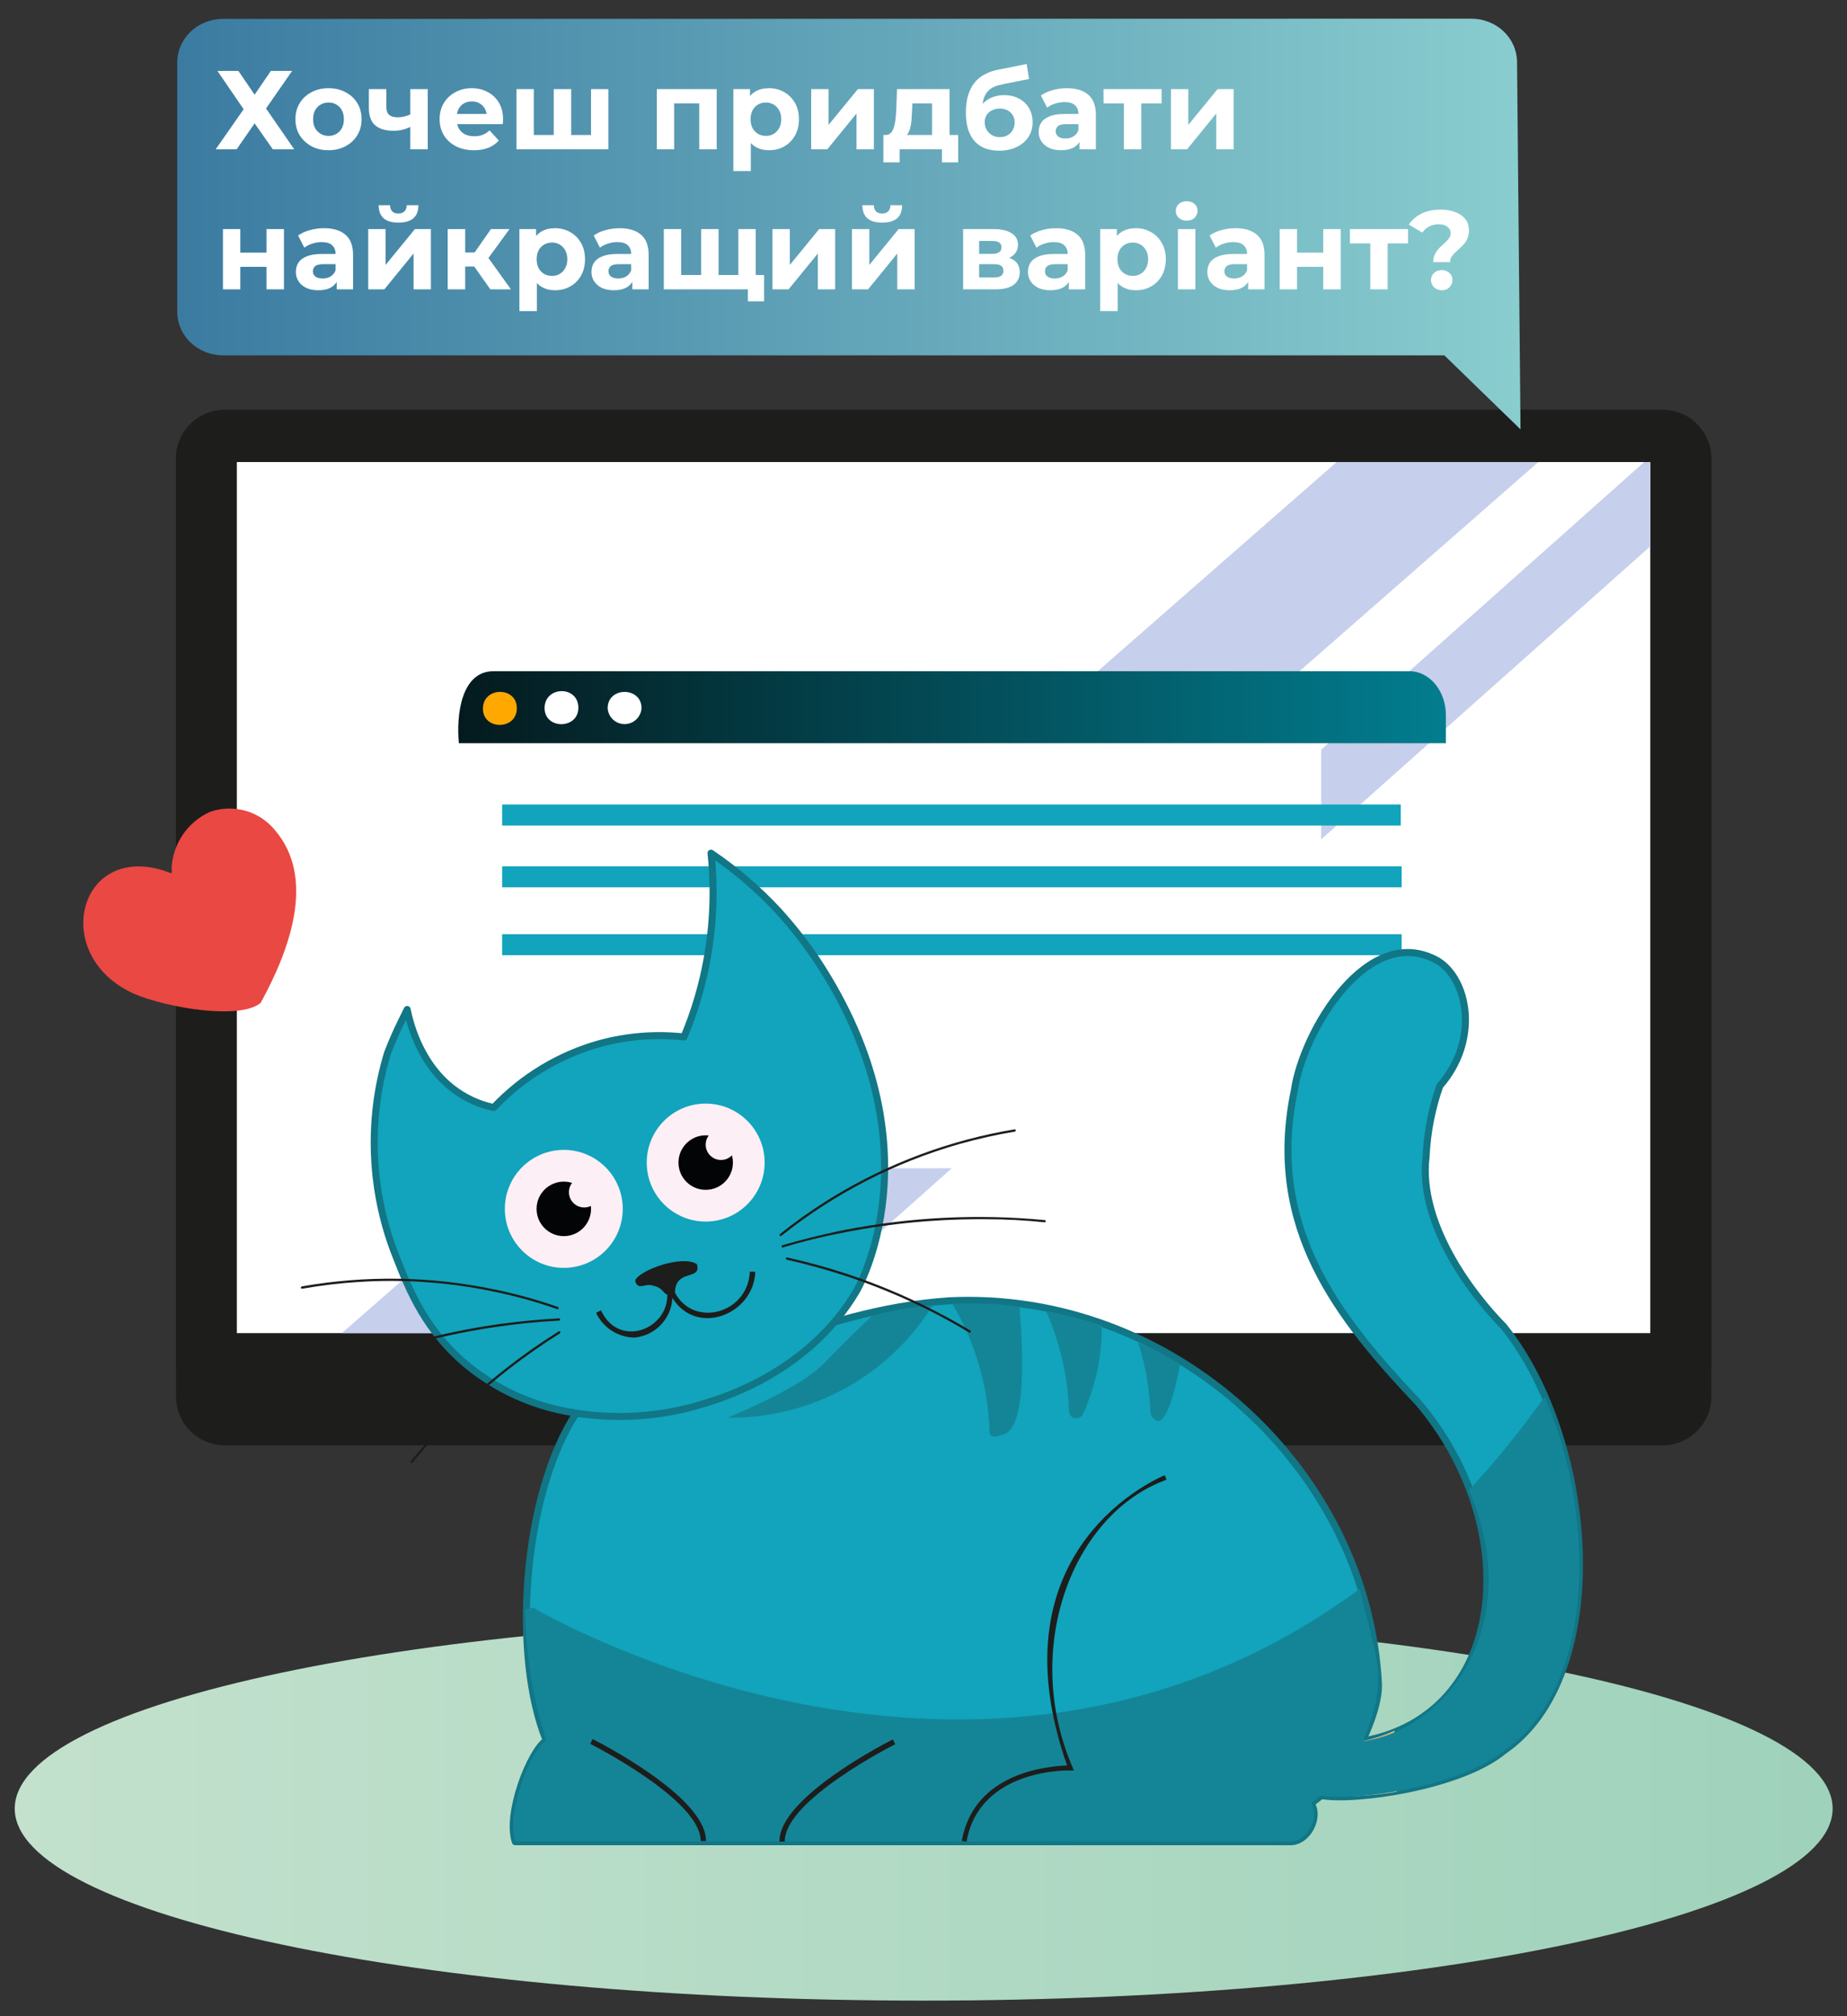 <svg width="198" height="216" viewBox="0 0 198 216" fill="none" xmlns="http://www.w3.org/2000/svg">
<rect x="0" y="0" width="198" height="216" fill="#333333" stroke="none"/>
<path d="M99.02 214.33C152.835 214.33 196.46 205.12 196.46 193.76C196.46 182.399 152.835 173.19 99.02 173.19C45.206 173.19 1.58 182.399 1.58 193.76C1.58 205.12 45.206 214.33 99.02 214.33Z" fill="url(#paint0_linear_1224_809)"/>
<path d="M178.23 43.91H24.1C21.212 43.91 18.87 46.252 18.87 49.14V149.61C18.87 152.498 21.212 154.84 24.1 154.84H178.23C181.119 154.84 183.46 152.498 183.46 149.61V49.14C183.46 46.252 181.119 43.91 178.23 43.91Z" fill="#1D1D1B"/>
<path d="M183.45 49.13V146.63H18.86V49.13C18.863 47.745 19.415 46.417 20.396 45.438C21.376 44.459 22.705 43.91 24.09 43.91H178.22C179.606 43.91 180.934 44.459 181.915 45.438C182.896 46.417 183.448 47.745 183.45 49.13Z" fill="#1D1D1B"/>
<path d="M128.29 169.53V171.87H69.78C69.64 169.67 69.68 166.95 72.68 167.32C73.436 167.32 74.185 167.171 74.883 166.881C75.581 166.592 76.216 166.167 76.75 165.632C77.284 165.097 77.707 164.462 77.996 163.764C78.284 163.065 78.432 162.316 78.43 161.56V151.56H119.64C119.97 156.8 117.46 167.89 126.08 167.31C126.371 167.31 126.66 167.368 126.928 167.479C127.197 167.591 127.441 167.755 127.647 167.961C127.852 168.167 128.015 168.412 128.125 168.681C128.236 168.951 128.292 169.239 128.29 169.53Z" fill="#ECEAEA"/>
<path d="M176.911 49.5H25.391V142.82H176.911V49.5Z" fill="white"/>
<g style="mix-blend-mode:screen">
<path d="M164.91 49.5L58.28 142.82H36.65L143.29 49.5H164.91Z" fill="#C6CFEB"/>
</g>
<g style="mix-blend-mode:screen">
<path d="M176.901 49.5V58.54L80.431 144.37H69.631L176.261 49.5H176.901Z" fill="#C6CFEB"/>
</g>
<path d="M141.631 78.15V121.51C141.631 123.51 140.311 125.16 138.631 125.16H64.051C62.411 125.16 61.051 123.53 61.051 121.52V78.15C61.051 76.15 62.371 74.51 64.051 74.51H138.671C140.311 74.51 141.631 76.14 141.631 78.15Z" fill="white"/>
<path d="M155.001 76.62V79.62H49.191C48.901 76.62 49.431 71.82 53.001 71.91H151.141C153.251 71.93 155.001 74.02 155.001 76.62Z" fill="url(#paint1_linear_1224_809)"/>
<path d="M55.401 75.89C55.401 78.25 51.741 78.25 51.771 75.89C51.801 73.53 55.441 73.54 55.401 75.89Z" fill="#FFA800"/>
<path d="M62 75.82C62 78.17 58.34 78.17 58.38 75.82C58.42 73.47 62 73.43 62 75.82Z" fill="white"/>
<path d="M68.771 75.89C68.737 76.348 68.531 76.776 68.194 77.089C67.858 77.401 67.415 77.575 66.956 77.575C66.496 77.575 66.054 77.401 65.717 77.089C65.381 76.776 65.175 76.348 65.141 75.89C65.111 73.54 68.801 73.54 68.771 75.89Z" fill="white"/>
<path d="M150.16 86.19H53.83V88.44H150.16V86.19Z" fill="#11A4BC"/>
<path d="M150.26 92.81H53.83V95.06H150.26V92.81Z" fill="#11A4BC"/>
<path d="M150.26 100.08H53.83V102.33H150.26V100.08Z" fill="#11A4BC"/>
<path d="M29.42 88.87C28.597 87.887 27.493 87.18 26.256 86.842C25.019 86.504 23.709 86.552 22.5 86.98C21.306 87.521 20.288 88.385 19.561 89.476C18.834 90.567 18.429 91.84 18.39 93.15C18.415 93.205 18.427 93.265 18.427 93.325C18.427 93.385 18.415 93.445 18.39 93.5V93.57C8.76 89.73 5.28 101.7 13.67 106.12C16.4 107.67 25.51 109.48 27.94 107.44C30.92 102.02 34 94.13 29.42 88.87Z" fill="#E94843"/>
<path d="M31 92.53C32.09 96.63 30 104.92 26.91 107.72C20.24 108.3 9.36 106.98 9.36 98.35C9.49 94.01 14.67 92.12 18.19 93.93C18.84 94.23 18.85 94.18 18.87 93.51C18.87 93.39 18.87 93.27 18.87 93.16C19.33 85.18 29.17 85.25 31 92.53Z" fill="#E94843"/>
<g style="mix-blend-mode:multiply" opacity="0.5">
<path d="M30.8 99.16C29.99 101.9 29.13 105.93 26.88 107.72C19.81 108.72 6.57 105.8 9.88 96.2C11.16 98.04 10.38 98.84 11.88 100.69C18.2 108.39 28.13 103.19 30.8 99.16Z" fill="#E94843"/>
</g>
<g style="mix-blend-mode:screen">
<path d="M26.761 89.74C26.671 89.88 26.061 89.34 24.87 89.19C23.68 89.04 23.11 89.36 23.061 89.19C23.671 87.82 26.571 88.25 26.761 89.74Z" fill="#E94843"/>
</g>
<g style="mix-blend-mode:screen">
<path d="M27.401 90.21C27.431 90.287 27.491 90.349 27.567 90.381C27.643 90.414 27.729 90.415 27.806 90.385C27.883 90.354 27.944 90.295 27.977 90.219C28.01 90.143 28.011 90.057 27.981 89.98C27.95 89.903 27.891 89.841 27.815 89.809C27.739 89.776 27.653 89.774 27.576 89.805C27.499 89.835 27.437 89.895 27.404 89.971C27.372 90.047 27.37 90.133 27.401 90.21Z" fill="#E94843"/>
</g>
<g style="mix-blend-mode:multiply">
<path d="M26.331 91.25C26.064 91.484 25.743 91.649 25.397 91.73C25.051 91.81 24.69 91.805 24.347 91.713C24.004 91.621 23.689 91.445 23.43 91.203C23.17 90.96 22.975 90.656 22.861 90.32C22.211 85.82 30.721 87.82 26.331 91.25ZM23.821 88.25C23.479 88.442 23.213 88.745 23.066 89.108C22.919 89.472 22.899 89.874 23.011 90.25C23.611 92.47 26.901 91.54 27.361 89.72C27.661 87.82 25.091 87.31 23.821 88.28V88.25Z" fill="#E94843"/>
</g>
<path d="M147.77 180.39C147.91 183.64 144.68 190.31 141.6 192.39C141.22 192.71 140.86 192.98 140.54 193.21C141.54 194.64 140.19 197.3 138.37 197.31H55.24C54.24 194.31 56.82 187.63 58.56 186.46C54.88 177.46 55.98 160.26 61.79 151.36C75.43 147.56 87.32 140.36 101.68 139.36C125.82 138.16 146.62 157.6 147.77 180.39Z" fill="#11A4BC" stroke="#117686" stroke-width="0.75" stroke-linecap="round" stroke-linejoin="round"/>
<path d="M161.21 187.57C156.54 191.43 145.11 193.02 141.6 192.35L146.13 186.52C161.66 183.69 163.44 163.77 152.08 150.31C143.47 141.22 135.69 131.53 138.75 116.83C139.69 110.41 146.7 98.75 154.12 102.93C157.39 104.93 158.64 111.43 154.35 116.34C153.491 118.777 152.995 121.328 152.88 123.91C152.01 131.05 157.74 138.61 161.21 142.12C171 154.36 173 179.47 161.21 187.57Z" fill="#11A4BC" stroke="#117686" stroke-width="0.75" stroke-linecap="round" stroke-linejoin="round"/>
<path d="M107.58 153.67C107.46 153.67 106.05 154.37 106.08 153.37C105.935 148.537 104.558 143.821 102.08 139.67C103.08 139.67 104.23 139.67 105.41 139.67C106.8 139.67 108.1 139.84 109.29 140C109.64 144.4 110.13 152.89 107.58 153.67Z" fill="#148597"/>
<path d="M116.09 151.51C116.013 151.668 115.886 151.796 115.728 151.874C115.571 151.952 115.392 151.974 115.219 151.939C115.047 151.903 114.892 151.811 114.778 151.677C114.664 151.544 114.598 151.376 114.59 151.2C114.485 147.489 113.645 143.835 112.12 140.45C114.151 140.838 116.155 141.356 118.12 142C118.137 145.279 117.445 148.523 116.09 151.51Z" fill="#148597"/>
<path d="M123.33 151.46C123.252 148.863 122.804 146.29 122 143.82C123.549 144.498 125.055 145.269 126.51 146.13C126.26 147.55 124.88 154.54 123.33 151.46Z" fill="#148597"/>
<g style="mix-blend-mode:multiply">
<path d="M149.741 191.96C147.053 192.418 144.32 192.549 141.601 192.35L146.131 186.52C147.283 186.272 148.406 185.903 149.481 185.42C149.816 187.583 149.903 189.777 149.741 191.96Z" fill="#EBAE89"/>
</g>
<path d="M100 139.82C97.684 143.556 94.441 146.631 90.587 148.744C86.732 150.857 82.396 151.937 78 151.88C84.46 149.18 87.14 147.28 88.37 146.02C88.65 145.73 90.58 143.7 93.37 141.08L93.54 140.93C94.19 140.76 94.86 140.61 95.54 140.47C97.014 140.173 98.503 139.956 100 139.82Z" fill="#148597"/>
<path d="M161.21 187.57C156.54 191.43 145.11 193.02 141.6 192.35C141.22 192.67 140.86 192.94 140.54 193.17C141.54 194.6 140.19 197.26 138.37 197.27H55.24C54.24 194.27 56.82 187.59 58.56 186.42C57.09 181.898 56.335 177.175 56.32 172.42L57.14 172.22C57.14 172.22 104.75 200.49 145.76 170.22C147.76 178.69 148.87 179.58 146.13 186.54C155.29 185.23 163.61 173.85 157.48 159.64C160.393 156.482 163.102 153.142 165.59 149.64C171.23 162.6 171 180.9 161.21 187.57Z" fill="#148597"/>
<path d="M41.54 112.82C42.03 111.53 42.65 110.2 42.65 110.2C43.02 109.42 43.37 108.73 43.65 108.15C43.92 109.47 45.13 114.86 49.87 117.5C50.825 118.039 51.857 118.426 52.93 118.65C56.011 115.395 59.916 113.035 64.23 111.82C67.187 111.006 70.271 110.758 73.32 111.09C74.475 108.353 75.316 105.495 75.83 102.57C76.482 98.883 76.614 95.123 76.22 91.4C78.861 93.189 81.29 95.272 83.46 97.61C84.968 99.27 86.352 101.038 87.6 102.9C100.88 123.06 91.81 138.33 91.81 138.33C86.81 146.8 77.81 149.67 75.6 150.33C70.751 151.868 65.593 152.164 60.6 151.19C56.838 150.463 53.307 148.837 50.31 146.45C45.62 142.67 43.84 138.14 42.53 134.81C39.693 127.809 39.344 120.047 41.54 112.82Z" fill="#11A4BC" stroke="#117686" stroke-width="0.75" stroke-linecap="round" stroke-linejoin="round"/>
<path d="M68 143.3C67.137 143.284 66.295 143.027 65.57 142.557C64.845 142.086 64.267 141.422 63.9 140.64L64.43 140.38C66.43 144.76 72.43 142.17 71.43 137.77L71.99 137.62C73.57 142.52 80.19 141.01 80.38 136.24H80.97C80.81 140.83 74.68 143.24 72.08 139.05C72.029 140.132 71.587 141.159 70.837 141.94C70.087 142.721 69.079 143.204 68 143.3Z" fill="#1D1D1B"/>
<path d="M68.171 137.47C68.541 138.16 69.221 137.47 69.951 137.72C71.331 138 71.001 138.84 71.951 138.72C72.037 138.702 72.117 138.666 72.188 138.614C72.259 138.562 72.317 138.496 72.361 138.42C72.431 135.89 75.271 137.23 74.701 135.42C73.101 134.42 68.551 136.07 68.091 137.17L68.171 137.47Z" fill="#1D1D1B"/>
<path d="M108.75 120.99C101.893 122.135 95.316 124.575 89.371 128.18L88.671 128.61C86.915 129.71 85.226 130.912 83.611 132.21C83.585 132.23 83.569 132.259 83.565 132.291C83.561 132.323 83.571 132.355 83.591 132.38C83.61 132.405 83.639 132.421 83.671 132.425C83.703 132.429 83.735 132.42 83.76 132.4C89.419 127.883 95.918 124.535 102.88 122.55C104.826 122.006 106.799 121.565 108.791 121.23C108.822 121.225 108.851 121.207 108.869 121.181C108.888 121.154 108.896 121.122 108.891 121.09C108.885 121.058 108.867 121.03 108.841 121.011C108.815 120.992 108.782 120.985 108.75 120.99Z" fill="#1D1D1B"/>
<path d="M83.89 133.4C83.75 133.4 83.78 133.69 83.89 133.65C86.09 132.983 88.313 132.44 90.56 132.02C95.573 131.04 100.672 130.571 105.78 130.62C107.86 130.62 109.93 130.73 111.99 130.95C112.022 130.95 112.052 130.937 112.075 130.915C112.097 130.892 112.11 130.862 112.11 130.83C112.11 130.798 112.097 130.768 112.075 130.745C112.052 130.723 112.022 130.71 111.99 130.71C104.809 130.03 97.568 130.39 90.49 131.78L89.94 131.89C87.94 132.31 85.91 132.82 83.89 133.4Z" fill="#1D1D1B"/>
<path d="M84.371 134.71C84.211 134.71 84.191 134.93 84.371 134.96C86.551 135.45 88.711 136.05 90.831 136.75C93.876 137.765 96.843 138.998 99.711 140.44C101.131 141.16 102.521 141.93 103.881 142.75C104.021 142.83 104.161 142.63 104.031 142.55C99.873 140.061 95.457 138.033 90.861 136.5C90.191 136.28 89.531 136.07 88.861 135.87C87.351 135.43 85.871 135.05 84.371 134.71Z" fill="#1D1D1B"/>
<path d="M32.34 137.82C39.188 136.611 46.203 136.719 53.01 138.14L53.81 138.31C55.843 138.758 57.847 139.329 59.81 140.02C59.841 140.03 59.866 140.053 59.88 140.082C59.894 140.111 59.896 140.144 59.885 140.175C59.875 140.205 59.852 140.23 59.823 140.244C59.794 140.259 59.761 140.26 59.73 140.25C57.537 139.482 55.296 138.861 53.02 138.39C48.224 137.376 43.312 137.023 38.42 137.34C36.409 137.47 34.406 137.711 32.42 138.06C32.389 138.07 32.354 138.068 32.324 138.053C32.294 138.038 32.271 138.012 32.26 137.98C32.25 137.948 32.252 137.913 32.267 137.883C32.282 137.853 32.309 137.83 32.34 137.82Z" fill="#1D1D1B"/>
<path d="M59.91 141.24C60.07 141.24 60.11 141.47 59.91 141.48C57.63 141.6 55.35 141.83 53.09 142.17C48.034 142.91 43.068 144.17 38.27 145.93C36.317 146.643 34.404 147.437 32.53 148.31C32.39 148.37 32.28 148.15 32.42 148.08C38.966 145.049 45.914 142.974 53.05 141.92L53.61 141.84C55.717 141.553 57.817 141.353 59.91 141.24Z" fill="#1D1D1B"/>
<path d="M59.901 142.63C60.031 142.55 60.141 142.77 60.011 142.85C58.117 144.036 56.284 145.318 54.52 146.69C51.989 148.663 49.603 150.815 47.38 153.13C46.281 154.283 45.224 155.473 44.211 156.7C44.111 156.82 43.901 156.7 44.011 156.56C47.095 152.824 50.583 149.44 54.41 146.47C54.961 146.04 55.52 145.62 56.081 145.21C57.321 144.3 58.6 143.45 59.901 142.63Z" fill="#1D1D1B"/>
<path d="M75.65 130.87C79.141 130.87 81.97 128.04 81.97 124.55C81.97 121.06 79.141 118.23 75.65 118.23C72.16 118.23 69.33 121.06 69.33 124.55C69.33 128.04 72.16 130.87 75.65 130.87Z" fill="#FCEFF5"/>
<path d="M75.65 127.47C77.263 127.47 78.57 126.163 78.57 124.55C78.57 122.937 77.263 121.63 75.65 121.63C74.038 121.63 72.731 122.937 72.731 124.55C72.731 126.163 74.038 127.47 75.65 127.47Z" fill="#030405"/>
<path d="M77.29 124.27C78.196 124.27 78.93 123.536 78.93 122.63C78.93 121.724 78.196 120.99 77.29 120.99C76.385 120.99 75.65 121.724 75.65 122.63C75.65 123.536 76.385 124.27 77.29 124.27Z" fill="#FCEFF5"/>
<path d="M60.44 135.83C63.931 135.83 66.76 133 66.76 129.51C66.76 126.02 63.931 123.19 60.44 123.19C56.95 123.19 54.12 126.02 54.12 129.51C54.12 133 56.95 135.83 60.44 135.83Z" fill="#FCEFF5"/>
<path d="M60.441 132.43C62.053 132.43 63.361 131.122 63.361 129.51C63.361 127.897 62.053 126.59 60.441 126.59C58.828 126.59 57.52 127.897 57.52 129.51C57.52 131.122 58.828 132.43 60.441 132.43Z" fill="#030405"/>
<path d="M62.63 129.36C63.536 129.36 64.27 128.626 64.27 127.72C64.27 126.814 63.536 126.08 62.63 126.08C61.724 126.08 60.99 126.814 60.99 127.72C60.99 128.626 61.724 129.36 62.63 129.36Z" fill="#FCEFF5"/>
<path d="M103.611 197.31L103.101 197.22C104.431 189.78 112.521 189.22 114.391 189.14C106.121 165.57 124.671 158.14 124.861 158.04L125.051 158.53C114.931 162.16 109.371 176.81 115.131 189.68H114.751C114.651 189.66 105.001 189.39 103.611 197.31Z" fill="#1D1D1B"/>
<path d="M75.68 197.24H75.111C75.171 192.85 63.391 186.88 63.27 186.82L63.531 186.31C64.001 186.55 75.751 192.49 75.68 197.24Z" fill="#1D1D1B"/>
<path d="M83.561 197.29C83.491 192.54 95.211 186.6 95.711 186.35L95.971 186.86C95.851 186.92 84.071 192.86 84.131 197.28L83.561 197.29Z" fill="#1D1D1B"/>
<path d="M163 46L154.834 38.068H23.91C23.266 38.069 22.628 37.95 22.032 37.716C21.437 37.482 20.895 37.139 20.439 36.705C19.983 36.272 19.621 35.757 19.374 35.19C19.127 34.623 19 34.015 19 33.402V6.691C19 5.454 19.516 4.267 20.434 3.392C21.353 2.517 22.598 2.025 23.897 2.025L157.732 2C159.024 2 160.264 2.486 161.181 3.353C162.098 4.22 162.619 5.397 162.629 6.628L163 46Z" fill="url(#paint2_linear_1224_809)"/>
<path d="M23.312 7.6H25.556L27.296 10.144L29.036 7.6H31.316L28.52 11.62L31.544 16H29.252L27.296 13.216L25.364 16H23.12L26.12 11.704L23.312 7.6ZM35.221 16.096C34.533 16.096 33.921 15.952 33.385 15.664C32.857 15.376 32.437 14.984 32.125 14.488C31.821 13.984 31.669 13.412 31.669 12.772C31.669 12.124 31.821 11.552 32.125 11.056C32.437 10.552 32.857 10.16 33.385 9.88C33.921 9.592 34.533 9.448 35.221 9.448C35.901 9.448 36.509 9.592 37.045 9.88C37.581 10.16 38.001 10.548 38.305 11.044C38.609 11.54 38.761 12.116 38.761 12.772C38.761 13.412 38.609 13.984 38.305 14.488C38.001 14.984 37.581 15.376 37.045 15.664C36.509 15.952 35.901 16.096 35.221 16.096ZM35.221 14.56C35.533 14.56 35.813 14.488 36.061 14.344C36.309 14.2 36.505 13.996 36.649 13.732C36.793 13.46 36.865 13.14 36.865 12.772C36.865 12.396 36.793 12.076 36.649 11.812C36.505 11.548 36.309 11.344 36.061 11.2C35.813 11.056 35.533 10.984 35.221 10.984C34.909 10.984 34.629 11.056 34.381 11.2C34.133 11.344 33.933 11.548 33.781 11.812C33.637 12.076 33.565 12.396 33.565 12.772C33.565 13.14 33.637 13.46 33.781 13.732C33.933 13.996 34.133 14.2 34.381 14.344C34.629 14.488 34.909 14.56 35.221 14.56ZM44.116 13.528C43.852 13.672 43.56 13.788 43.24 13.876C42.92 13.964 42.568 14.008 42.184 14.008C41.336 14.008 40.684 13.816 40.228 13.432C39.772 13.04 39.544 12.42 39.544 11.572V9.544H41.416V11.452C41.416 11.852 41.52 12.14 41.728 12.316C41.936 12.484 42.228 12.568 42.604 12.568C42.876 12.568 43.136 12.536 43.384 12.472C43.64 12.408 43.884 12.316 44.116 12.196V13.528ZM43.984 16V9.544H45.856V16H43.984ZM50.81 16.096C50.074 16.096 49.426 15.952 48.866 15.664C48.314 15.376 47.886 14.984 47.582 14.488C47.278 13.984 47.126 13.412 47.126 12.772C47.126 12.124 47.274 11.552 47.57 11.056C47.874 10.552 48.286 10.16 48.806 9.88C49.326 9.592 49.914 9.448 50.57 9.448C51.202 9.448 51.77 9.584 52.274 9.856C52.786 10.12 53.19 10.504 53.486 11.008C53.782 11.504 53.93 12.1 53.93 12.796C53.93 12.868 53.926 12.952 53.918 13.048C53.91 13.136 53.902 13.22 53.894 13.3H48.65V12.208H52.91L52.19 12.532C52.19 12.196 52.122 11.904 51.986 11.656C51.85 11.408 51.662 11.216 51.422 11.08C51.182 10.936 50.902 10.864 50.582 10.864C50.262 10.864 49.978 10.936 49.73 11.08C49.49 11.216 49.302 11.412 49.166 11.668C49.03 11.916 48.962 12.212 48.962 12.556V12.844C48.962 13.196 49.038 13.508 49.19 13.78C49.35 14.044 49.57 14.248 49.85 14.392C50.138 14.528 50.474 14.596 50.858 14.596C51.202 14.596 51.502 14.544 51.758 14.44C52.022 14.336 52.262 14.18 52.478 13.972L53.474 15.052C53.178 15.388 52.806 15.648 52.358 15.832C51.91 16.008 51.394 16.096 50.81 16.096ZM59.769 14.464L59.361 14.896V9.544H61.233V14.896L60.801 14.464H63.777L63.357 14.896V9.544H65.217V16H55.365V9.544H57.225V14.896L56.805 14.464H59.769ZM70.412 16V9.544H76.832V16H74.96V10.66L75.38 11.08H71.852L72.272 10.66V16H70.412ZM82.431 16.096C81.887 16.096 81.411 15.976 81.003 15.736C80.595 15.496 80.275 15.132 80.043 14.644C79.819 14.148 79.707 13.524 79.707 12.772C79.707 12.012 79.815 11.388 80.031 10.9C80.247 10.412 80.559 10.048 80.967 9.808C81.375 9.568 81.863 9.448 82.431 9.448C83.039 9.448 83.583 9.588 84.063 9.868C84.551 10.14 84.935 10.524 85.215 11.02C85.503 11.516 85.647 12.1 85.647 12.772C85.647 13.452 85.503 14.04 85.215 14.536C84.935 15.032 84.551 15.416 84.063 15.688C83.583 15.96 83.039 16.096 82.431 16.096ZM78.615 18.328V9.544H80.403V10.864L80.367 12.784L80.487 14.692V18.328H78.615ZM82.107 14.56C82.419 14.56 82.695 14.488 82.935 14.344C83.183 14.2 83.379 13.996 83.523 13.732C83.675 13.46 83.751 13.14 83.751 12.772C83.751 12.396 83.675 12.076 83.523 11.812C83.379 11.548 83.183 11.344 82.935 11.2C82.695 11.056 82.419 10.984 82.107 10.984C81.795 10.984 81.515 11.056 81.267 11.2C81.019 11.344 80.823 11.548 80.679 11.812C80.535 12.076 80.463 12.396 80.463 12.772C80.463 13.14 80.535 13.46 80.679 13.732C80.823 13.996 81.019 14.2 81.267 14.344C81.515 14.488 81.795 14.56 82.107 14.56ZM86.959 16V9.544H88.819V13.384L91.963 9.544H93.679V16H91.819V12.16L88.687 16H86.959ZM99.918 15.16V11.08H97.806L97.77 11.908C97.754 12.252 97.734 12.58 97.71 12.892C97.686 13.204 97.638 13.488 97.566 13.744C97.502 13.992 97.406 14.204 97.278 14.38C97.15 14.548 96.978 14.664 96.762 14.728L94.914 14.464C95.146 14.464 95.334 14.396 95.478 14.26C95.622 14.116 95.734 13.92 95.814 13.672C95.894 13.416 95.954 13.128 95.994 12.808C96.034 12.48 96.062 12.136 96.078 11.776L96.162 9.544H101.79V15.16H99.918ZM94.698 17.392V14.464H102.714V17.392H100.974V16H96.438V17.392H94.698ZM107.096 16.144C106.568 16.144 106.088 16.068 105.656 15.916C105.224 15.756 104.848 15.512 104.528 15.184C104.216 14.848 103.972 14.42 103.796 13.9C103.628 13.38 103.544 12.76 103.544 12.04C103.544 11.528 103.588 11.06 103.676 10.636C103.764 10.212 103.896 9.828 104.072 9.484C104.248 9.132 104.472 8.824 104.744 8.56C105.024 8.288 105.348 8.064 105.716 7.888C106.092 7.704 106.516 7.564 106.988 7.468L110.06 6.856L110.312 8.464L107.6 9.004C107.44 9.036 107.256 9.08 107.048 9.136C106.848 9.184 106.644 9.26 106.436 9.364C106.236 9.468 106.048 9.616 105.872 9.808C105.704 9.992 105.568 10.236 105.464 10.54C105.36 10.836 105.308 11.204 105.308 11.644C105.308 11.78 105.312 11.884 105.32 11.956C105.336 12.028 105.348 12.104 105.356 12.184C105.372 12.264 105.38 12.388 105.38 12.556L104.78 11.968C104.956 11.592 105.18 11.272 105.452 11.008C105.732 10.744 106.052 10.544 106.412 10.408C106.78 10.264 107.188 10.192 107.636 10.192C108.244 10.192 108.776 10.316 109.232 10.564C109.696 10.804 110.056 11.144 110.312 11.584C110.568 12.024 110.696 12.524 110.696 13.084C110.696 13.692 110.544 14.228 110.24 14.692C109.936 15.148 109.512 15.504 108.968 15.76C108.432 16.016 107.808 16.144 107.096 16.144ZM107.192 14.692C107.504 14.692 107.78 14.624 108.02 14.488C108.26 14.344 108.444 14.156 108.572 13.924C108.708 13.684 108.776 13.416 108.776 13.12C108.776 12.832 108.708 12.576 108.572 12.352C108.444 12.128 108.26 11.952 108.02 11.824C107.78 11.696 107.5 11.632 107.18 11.632C106.868 11.632 106.588 11.696 106.34 11.824C106.092 11.944 105.9 12.112 105.764 12.328C105.628 12.544 105.56 12.796 105.56 13.084C105.56 13.38 105.628 13.652 105.764 13.9C105.908 14.14 106.1 14.332 106.34 14.476C106.588 14.62 106.872 14.692 107.192 14.692ZM115.725 16V14.74L115.605 14.464V12.208C115.605 11.808 115.481 11.496 115.233 11.272C114.993 11.048 114.621 10.936 114.117 10.936C113.773 10.936 113.433 10.992 113.097 11.104C112.769 11.208 112.489 11.352 112.257 11.536L111.585 10.228C111.937 9.98 112.361 9.788 112.857 9.652C113.353 9.516 113.857 9.448 114.369 9.448C115.353 9.448 116.117 9.68 116.661 10.144C117.205 10.608 117.477 11.332 117.477 12.316V16H115.725ZM113.757 16.096C113.253 16.096 112.821 16.012 112.461 15.844C112.101 15.668 111.825 15.432 111.633 15.136C111.441 14.84 111.345 14.508 111.345 14.14C111.345 13.756 111.437 13.42 111.621 13.132C111.813 12.844 112.113 12.62 112.521 12.46C112.929 12.292 113.461 12.208 114.117 12.208H115.833V13.3H114.321C113.881 13.3 113.577 13.372 113.409 13.516C113.249 13.66 113.169 13.84 113.169 14.056C113.169 14.296 113.261 14.488 113.445 14.632C113.637 14.768 113.897 14.836 114.225 14.836C114.537 14.836 114.817 14.764 115.065 14.62C115.313 14.468 115.493 14.248 115.605 13.96L115.893 14.824C115.757 15.24 115.509 15.556 115.149 15.772C114.789 15.988 114.325 16.096 113.757 16.096ZM120.483 16V10.648L120.903 11.08H118.299V9.544H124.527V11.08H121.923L122.343 10.648V16H120.483ZM125.525 16V9.544H127.385V13.384L130.529 9.544H132.245V16H130.385V12.16L127.253 16H125.525ZM23.9 31V24.544H25.76V27.064H28.568V24.544H30.44V31H28.568V28.588H25.76V31H23.9ZM36.096 31V29.74L35.976 29.464V27.208C35.976 26.808 35.852 26.496 35.604 26.272C35.364 26.048 34.992 25.936 34.488 25.936C34.144 25.936 33.804 25.992 33.468 26.104C33.14 26.208 32.86 26.352 32.628 26.536L31.956 25.228C32.308 24.98 32.732 24.788 33.228 24.652C33.724 24.516 34.228 24.448 34.74 24.448C35.724 24.448 36.488 24.68 37.032 25.144C37.576 25.608 37.848 26.332 37.848 27.316V31H36.096ZM34.128 31.096C33.624 31.096 33.192 31.012 32.832 30.844C32.472 30.668 32.196 30.432 32.004 30.136C31.812 29.84 31.716 29.508 31.716 29.14C31.716 28.756 31.808 28.42 31.992 28.132C32.184 27.844 32.484 27.62 32.892 27.46C33.3 27.292 33.832 27.208 34.488 27.208H36.204V28.3H34.692C34.252 28.3 33.948 28.372 33.78 28.516C33.62 28.66 33.54 28.84 33.54 29.056C33.54 29.296 33.632 29.488 33.816 29.632C34.008 29.768 34.268 29.836 34.596 29.836C34.908 29.836 35.188 29.764 35.436 29.62C35.684 29.468 35.864 29.248 35.976 28.96L36.264 29.824C36.128 30.24 35.88 30.556 35.52 30.772C35.16 30.988 34.696 31.096 34.128 31.096ZM39.474 31V24.544H41.334V28.384L44.478 24.544H46.194V31H44.334V27.16L41.202 31H39.474ZM42.714 23.848C42.01 23.848 41.482 23.696 41.13 23.392C40.778 23.08 40.598 22.612 40.59 21.988H41.814C41.822 22.26 41.898 22.476 42.042 22.636C42.186 22.796 42.406 22.876 42.702 22.876C42.99 22.876 43.21 22.796 43.362 22.636C43.522 22.476 43.602 22.26 43.602 21.988H44.85C44.85 22.612 44.67 23.08 44.31 23.392C43.95 23.696 43.418 23.848 42.714 23.848ZM52.566 31L50.406 27.94L51.93 27.04L54.774 31H52.566ZM47.994 31V24.544H49.866V31H47.994ZM49.314 28.552V27.052H51.57V28.552H49.314ZM52.11 27.988L50.358 27.796L52.626 24.544H54.618L52.11 27.988ZM59.497 31.096C58.953 31.096 58.477 30.976 58.069 30.736C57.661 30.496 57.341 30.132 57.109 29.644C56.885 29.148 56.773 28.524 56.773 27.772C56.773 27.012 56.881 26.388 57.097 25.9C57.313 25.412 57.625 25.048 58.033 24.808C58.441 24.568 58.929 24.448 59.497 24.448C60.105 24.448 60.649 24.588 61.129 24.868C61.617 25.14 62.001 25.524 62.281 26.02C62.569 26.516 62.713 27.1 62.713 27.772C62.713 28.452 62.569 29.04 62.281 29.536C62.001 30.032 61.617 30.416 61.129 30.688C60.649 30.96 60.105 31.096 59.497 31.096ZM55.681 33.328V24.544H57.469V25.864L57.433 27.784L57.553 29.692V33.328H55.681ZM59.173 29.56C59.485 29.56 59.761 29.488 60.001 29.344C60.249 29.2 60.445 28.996 60.589 28.732C60.741 28.46 60.817 28.14 60.817 27.772C60.817 27.396 60.741 27.076 60.589 26.812C60.445 26.548 60.249 26.344 60.001 26.2C59.761 26.056 59.485 25.984 59.173 25.984C58.861 25.984 58.581 26.056 58.333 26.2C58.085 26.344 57.889 26.548 57.745 26.812C57.601 27.076 57.529 27.396 57.529 27.772C57.529 28.14 57.601 28.46 57.745 28.732C57.889 28.996 58.085 29.2 58.333 29.344C58.581 29.488 58.861 29.56 59.173 29.56ZM67.784 31V29.74L67.663 29.464V27.208C67.663 26.808 67.54 26.496 67.291 26.272C67.052 26.048 66.68 25.936 66.175 25.936C65.832 25.936 65.492 25.992 65.156 26.104C64.828 26.208 64.547 26.352 64.316 26.536L63.644 25.228C63.995 24.98 64.419 24.788 64.915 24.652C65.412 24.516 65.915 24.448 66.427 24.448C67.412 24.448 68.175 24.68 68.719 25.144C69.263 25.608 69.535 26.332 69.535 27.316V31H67.784ZM65.816 31.096C65.311 31.096 64.879 31.012 64.519 30.844C64.159 30.668 63.883 30.432 63.691 30.136C63.499 29.84 63.404 29.508 63.404 29.14C63.404 28.756 63.495 28.42 63.679 28.132C63.871 27.844 64.171 27.62 64.579 27.46C64.987 27.292 65.519 27.208 66.175 27.208H67.891V28.3H66.379C65.939 28.3 65.635 28.372 65.468 28.516C65.308 28.66 65.228 28.84 65.228 29.056C65.228 29.296 65.32 29.488 65.504 29.632C65.695 29.768 65.956 29.836 66.284 29.836C66.596 29.836 66.876 29.764 67.124 29.62C67.371 29.468 67.552 29.248 67.663 28.96L67.951 29.824C67.816 30.24 67.567 30.556 67.207 30.772C66.847 30.988 66.383 31.096 65.816 31.096ZM75.566 29.464L75.158 29.896V24.544H77.03V29.896L76.598 29.464H79.574L79.154 29.896V24.544H81.014V31H71.162V24.544H73.022V29.896L72.602 29.464H75.566ZM80.174 32.284V30.568L80.594 31H79.106V29.464H81.914V32.284H80.174ZM82.81 31V24.544H84.67V28.384L87.814 24.544H89.53V31H87.67V27.16L84.538 31H82.81ZM91.33 31V24.544H93.19V28.384L96.334 24.544H98.05V31H96.19V27.16L93.058 31H91.33ZM94.57 23.848C93.866 23.848 93.338 23.696 92.986 23.392C92.634 23.08 92.454 22.612 92.446 21.988H93.67C93.678 22.26 93.754 22.476 93.898 22.636C94.042 22.796 94.262 22.876 94.558 22.876C94.846 22.876 95.066 22.796 95.218 22.636C95.378 22.476 95.458 22.26 95.458 21.988H96.706C96.706 22.612 96.526 23.08 96.166 23.392C95.806 23.696 95.274 23.848 94.57 23.848ZM103.248 31V24.544H106.548C107.356 24.544 107.988 24.692 108.444 24.988C108.9 25.276 109.128 25.684 109.128 26.212C109.128 26.74 108.912 27.156 108.48 27.46C108.056 27.756 107.492 27.904 106.788 27.904L106.98 27.472C107.764 27.472 108.348 27.616 108.732 27.904C109.124 28.192 109.32 28.612 109.32 29.164C109.32 29.732 109.104 30.18 108.672 30.508C108.24 30.836 107.58 31 106.692 31H103.248ZM104.964 29.728H106.536C106.88 29.728 107.136 29.672 107.304 29.56C107.48 29.44 107.568 29.26 107.568 29.02C107.568 28.772 107.488 28.592 107.328 28.48C107.168 28.36 106.916 28.3 106.572 28.3H104.964V29.728ZM104.964 27.196H106.38C106.708 27.196 106.952 27.136 107.112 27.016C107.28 26.896 107.364 26.724 107.364 26.5C107.364 26.268 107.28 26.096 107.112 25.984C106.952 25.872 106.708 25.816 106.38 25.816H104.964V27.196ZM114.577 31V29.74L114.457 29.464V27.208C114.457 26.808 114.333 26.496 114.085 26.272C113.845 26.048 113.473 25.936 112.969 25.936C112.625 25.936 112.285 25.992 111.949 26.104C111.621 26.208 111.341 26.352 111.109 26.536L110.437 25.228C110.789 24.98 111.213 24.788 111.709 24.652C112.205 24.516 112.709 24.448 113.221 24.448C114.205 24.448 114.969 24.68 115.513 25.144C116.057 25.608 116.329 26.332 116.329 27.316V31H114.577ZM112.609 31.096C112.105 31.096 111.673 31.012 111.312 30.844C110.953 30.668 110.677 30.432 110.485 30.136C110.293 29.84 110.197 29.508 110.197 29.14C110.197 28.756 110.289 28.42 110.473 28.132C110.665 27.844 110.965 27.62 111.373 27.46C111.781 27.292 112.313 27.208 112.969 27.208H114.685V28.3H113.173C112.733 28.3 112.429 28.372 112.261 28.516C112.101 28.66 112.021 28.84 112.021 29.056C112.021 29.296 112.113 29.488 112.297 29.632C112.489 29.768 112.749 29.836 113.077 29.836C113.389 29.836 113.669 29.764 113.917 29.62C114.165 29.468 114.345 29.248 114.457 28.96L114.745 29.824C114.609 30.24 114.361 30.556 114.001 30.772C113.641 30.988 113.177 31.096 112.609 31.096ZM121.759 31.096C121.215 31.096 120.739 30.976 120.331 30.736C119.923 30.496 119.603 30.132 119.371 29.644C119.147 29.148 119.035 28.524 119.035 27.772C119.035 27.012 119.143 26.388 119.359 25.9C119.575 25.412 119.887 25.048 120.295 24.808C120.703 24.568 121.191 24.448 121.759 24.448C122.367 24.448 122.911 24.588 123.391 24.868C123.879 25.14 124.263 25.524 124.543 26.02C124.831 26.516 124.975 27.1 124.975 27.772C124.975 28.452 124.831 29.04 124.543 29.536C124.263 30.032 123.879 30.416 123.391 30.688C122.911 30.96 122.367 31.096 121.759 31.096ZM117.943 33.328V24.544H119.731V25.864L119.695 27.784L119.815 29.692V33.328H117.943ZM121.435 29.56C121.747 29.56 122.023 29.488 122.263 29.344C122.511 29.2 122.707 28.996 122.851 28.732C123.003 28.46 123.079 28.14 123.079 27.772C123.079 27.396 123.003 27.076 122.851 26.812C122.707 26.548 122.511 26.344 122.263 26.2C122.023 26.056 121.747 25.984 121.435 25.984C121.123 25.984 120.843 26.056 120.595 26.2C120.347 26.344 120.151 26.548 120.007 26.812C119.863 27.076 119.791 27.396 119.791 27.772C119.791 28.14 119.863 28.46 120.007 28.732C120.151 28.996 120.347 29.2 120.595 29.344C120.843 29.488 121.123 29.56 121.435 29.56ZM126.275 31V24.544H128.147V31H126.275ZM127.211 23.644C126.867 23.644 126.587 23.544 126.371 23.344C126.155 23.144 126.047 22.896 126.047 22.6C126.047 22.304 126.155 22.056 126.371 21.856C126.587 21.656 126.867 21.556 127.211 21.556C127.555 21.556 127.835 21.652 128.051 21.844C128.267 22.028 128.375 22.268 128.375 22.564C128.375 22.876 128.267 23.136 128.051 23.344C127.843 23.544 127.563 23.644 127.211 23.644ZM133.807 31V29.74L133.687 29.464V27.208C133.687 26.808 133.563 26.496 133.315 26.272C133.075 26.048 132.703 25.936 132.199 25.936C131.855 25.936 131.515 25.992 131.179 26.104C130.851 26.208 130.571 26.352 130.339 26.536L129.667 25.228C130.019 24.98 130.443 24.788 130.939 24.652C131.435 24.516 131.939 24.448 132.451 24.448C133.435 24.448 134.199 24.68 134.743 25.144C135.287 25.608 135.559 26.332 135.559 27.316V31H133.807ZM131.839 31.096C131.335 31.096 130.903 31.012 130.543 30.844C130.183 30.668 129.907 30.432 129.715 30.136C129.523 29.84 129.427 29.508 129.427 29.14C129.427 28.756 129.519 28.42 129.703 28.132C129.895 27.844 130.195 27.62 130.603 27.46C131.011 27.292 131.543 27.208 132.199 27.208H133.915V28.3H132.403C131.963 28.3 131.659 28.372 131.491 28.516C131.331 28.66 131.251 28.84 131.251 29.056C131.251 29.296 131.343 29.488 131.527 29.632C131.719 29.768 131.979 29.836 132.307 29.836C132.619 29.836 132.899 29.764 133.147 29.62C133.395 29.468 133.575 29.248 133.687 28.96L133.975 29.824C133.839 30.24 133.591 30.556 133.231 30.772C132.871 30.988 132.407 31.096 131.839 31.096ZM137.185 31V24.544H139.045V27.064H141.853V24.544H143.725V31H141.853V28.588H139.045V31H137.185ZM146.897 31V25.648L147.317 26.08H144.713V24.544H150.941V26.08H148.337L148.757 25.648V31H146.897ZM153.643 28.084C153.643 27.804 153.687 27.556 153.775 27.34C153.871 27.124 153.987 26.932 154.123 26.764C154.267 26.596 154.419 26.44 154.579 26.296C154.739 26.152 154.887 26.016 155.023 25.888C155.167 25.752 155.283 25.612 155.371 25.468C155.467 25.324 155.515 25.164 155.515 24.988C155.515 24.7 155.395 24.468 155.155 24.292C154.923 24.116 154.611 24.028 154.219 24.028C153.843 24.028 153.507 24.108 153.211 24.268C152.915 24.42 152.671 24.636 152.479 24.916L151.027 24.064C151.347 23.576 151.791 23.188 152.359 22.9C152.927 22.604 153.615 22.456 154.423 22.456C155.023 22.456 155.551 22.544 156.007 22.72C156.463 22.888 156.819 23.136 157.075 23.464C157.339 23.792 157.471 24.196 157.471 24.676C157.471 24.988 157.423 25.264 157.327 25.504C157.231 25.744 157.107 25.952 156.955 26.128C156.803 26.304 156.639 26.468 156.463 26.62C156.295 26.772 156.135 26.92 155.983 27.064C155.831 27.208 155.703 27.36 155.599 27.52C155.503 27.68 155.455 27.868 155.455 28.084H153.643ZM154.555 31.096C154.219 31.096 153.943 30.988 153.727 30.772C153.511 30.556 153.403 30.3 153.403 30.004C153.403 29.7 153.511 29.448 153.727 29.248C153.943 29.04 154.219 28.936 154.555 28.936C154.899 28.936 155.175 29.04 155.383 29.248C155.599 29.448 155.707 29.7 155.707 30.004C155.707 30.3 155.599 30.556 155.383 30.772C155.175 30.988 154.899 31.096 154.555 31.096Z" fill="white"/>
<defs>
<linearGradient id="paint0_linear_1224_809" x1="1.58" y1="193.76" x2="196.46" y2="193.76" gradientUnits="userSpaceOnUse">
<stop stop-color="#C3E1CD"/>
<stop offset="1" stop-color="#9FD2BB"/>
</linearGradient>
<linearGradient id="paint1_linear_1224_809" x1="49.121" y1="75.79" x2="154.961" y2="75.79" gradientUnits="userSpaceOnUse">
<stop stop-color="#041A1E"/>
<stop offset="1" stop-color="#027D8F"/>
</linearGradient>
<linearGradient id="paint2_linear_1224_809" x1="163" y1="23.968" x2="19" y2="23.968" gradientUnits="userSpaceOnUse">
<stop stop-color="#89CDCF"/>
<stop offset="1" stop-color="#3B7BA1"/>
</linearGradient>
</defs>
</svg>
